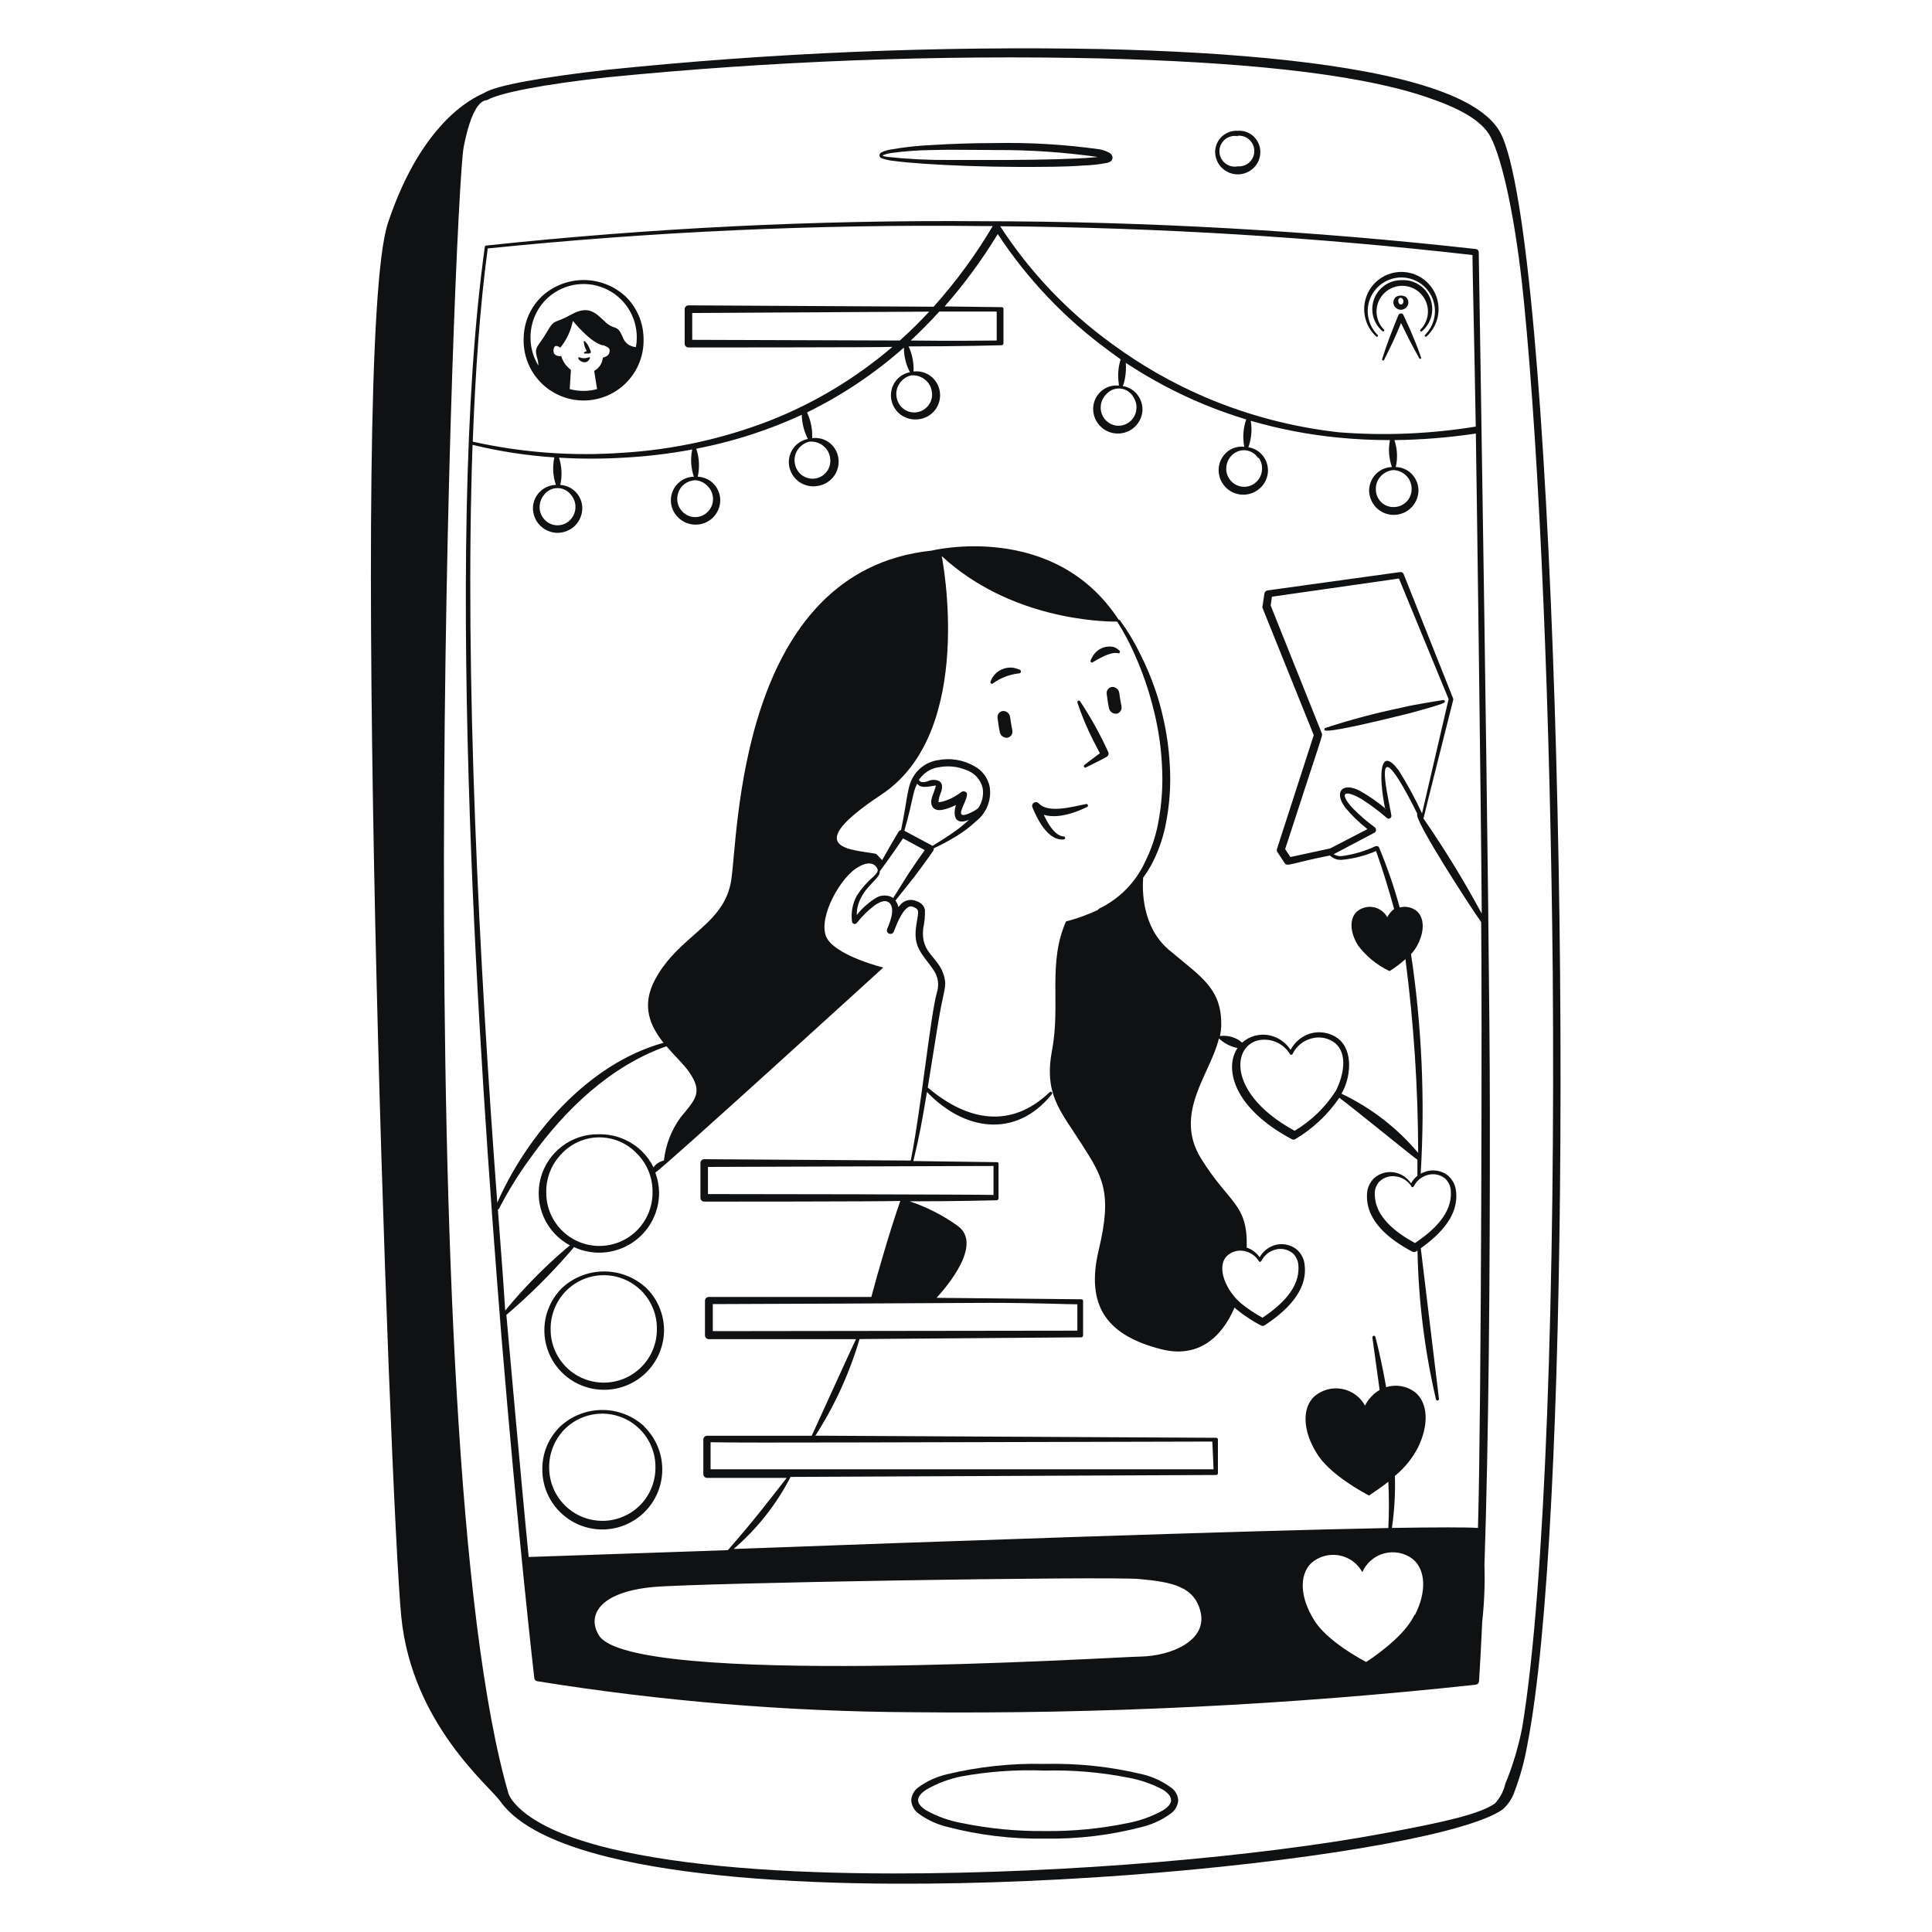 <svg xmlns="http://www.w3.org/2000/svg" width="400" height="400" viewBox="0 0 400 400" fill="none"><path fill-rule="evenodd" clip-rule="evenodd" d="M317.619 68.92C315.719 47.78 313.359 32.72 310.679 27.54C308.679 23.74 303.619 20.6 296.179 18.16C280.919 13.12 255.639 10.78 228.179 10.16C193.93 9.502 159.673 10.938 125.599 14.46C112.119 16 102.759 17.68 100.319 19.2C99.559 19.66 87.859 23.58 80.319 46.16C71.999 71.3 80.699 310.74 83.079 334.72C85.279 356.88 101.319 369.72 103.599 372.96C107.199 378.04 115.159 381.82 125.999 384.5C141.359 388.28 162.499 389.9 185.059 390C221.299 390.16 261.179 386.46 286.459 381.82C298.779 379.56 307.659 377.04 311.059 374.66C312.219 373.654 313.089 372.355 313.579 370.9C314.745 367.808 315.622 364.614 316.199 361.36C320.639 338.7 322.779 289.78 323.059 236.08C323.399 176.34 321.359 110.7 317.619 68.92ZM315.159 357.66C314.375 361.673 313.196 365.599 311.639 369.38C311.292 370.875 310.562 372.254 309.519 373.38C306.219 375.7 298.279 377.38 286.259 379.62C261.059 384.32 221.279 387.9 185.119 387.88C162.639 387.88 141.559 386.4 126.239 382.7C107.879 378.26 105.499 371.9 105.299 371.42C83.999 298.32 93.999 40.8 95.999 30.46C97.999 20.12 100.599 20.88 100.859 20.72C103.379 19.24 112.419 17.46 125.759 16C159.789 12.63 193.992 11.328 228.179 12.1C255.439 12.82 279.819 14.94 294.999 19.98C301.959 22.3 306.819 24.86 308.659 28.44C310.979 32.96 313.759 44.9 315.479 62.1C318.839 95.78 320.959 148.56 321.479 201.24C321.999 264.94 319.999 328.42 315.159 357.66Z" fill="#101113"></path><path fill-rule="evenodd" clip-rule="evenodd" d="M290.498 148C291.338 147.8 292.158 147.6 292.918 147.38C299.178 145.64 299.218 145.5 299.138 145.18C299.131 145.138 299.116 145.098 299.092 145.063C299.069 145.027 299.038 144.997 299.002 144.974C298.966 144.952 298.926 144.937 298.884 144.931C298.842 144.925 298.799 144.928 298.758 144.94L296.278 145.34C292.978 145.9 292.278 146.02 290.138 146.52C284.831 147.62 279.59 149.015 274.438 150.7C274.356 150.719 274.285 150.77 274.24 150.841C274.195 150.912 274.18 150.998 274.198 151.08C274.258 151.24 273.738 152.16 290.498 148ZM226.358 153.34C226.918 154.44 227.418 155.34 227.718 155.96L227.118 156.4C225.978 157.24 224.478 158.4 224.478 158.4C224.426 158.461 224.397 158.539 224.397 158.62C224.397 158.701 224.426 158.779 224.478 158.84C224.54 158.892 224.618 158.921 224.698 158.921C224.779 158.921 224.857 158.892 224.918 158.84C224.918 158.84 226.658 158 227.918 157.34L229.178 156.66C229.335 156.557 229.448 156.4 229.496 156.22C229.543 156.039 229.523 155.847 229.438 155.68C227.785 152.045 225.846 148.547 223.638 145.22C223.621 145.182 223.597 145.148 223.566 145.12C223.535 145.092 223.499 145.071 223.459 145.057C223.42 145.044 223.378 145.039 223.336 145.043C223.295 145.047 223.255 145.06 223.218 145.08C223.145 145.118 223.09 145.184 223.064 145.262C223.038 145.34 223.043 145.425 223.078 145.5C223.978 148.19 225.074 150.811 226.358 153.34ZM220.218 173.8C220.303 173.8 220.384 173.766 220.444 173.706C220.504 173.646 220.538 173.565 220.538 173.48C220.529 173.4 220.492 173.326 220.433 173.271C220.374 173.217 220.298 173.184 220.218 173.18C218.338 173.04 216.898 170.4 216.098 168.7C219.938 169.84 224.838 167.14 225.058 167.08C225.138 167.045 225.2 166.981 225.232 166.9C225.264 166.82 225.263 166.73 225.228 166.65C225.194 166.57 225.129 166.508 225.048 166.476C224.968 166.444 224.878 166.445 224.798 166.48C222.078 167 217.018 168.48 215.058 166.32C214.936 166.187 214.772 166.1 214.593 166.075C214.415 166.049 214.233 166.086 214.078 166.18C213.922 166.268 213.802 166.409 213.74 166.578C213.678 166.746 213.677 166.931 213.738 167.1C213.878 167.36 216.298 174.2 220.218 173.8ZM211.018 138.62C210.642 138.469 210.254 138.349 209.858 138.26C209.013 138.132 208.148 138.252 207.37 138.608C206.592 138.963 205.935 139.537 205.478 140.26C205.317 140.523 205.189 140.805 205.098 141.1C205.077 141.137 205.064 141.177 205.058 141.219C205.053 141.261 205.056 141.304 205.067 141.345C205.078 141.386 205.097 141.424 205.123 141.457C205.149 141.491 205.181 141.519 205.218 141.54C205.255 141.561 205.296 141.575 205.338 141.58C205.38 141.585 205.422 141.582 205.463 141.571C205.504 141.56 205.542 141.541 205.576 141.515C205.609 141.489 205.637 141.457 205.658 141.42C207.223 140.323 209.039 139.635 210.938 139.42C211.044 139.431 211.15 139.399 211.233 139.331C211.315 139.264 211.368 139.166 211.378 139.06C211.389 138.954 211.357 138.848 211.289 138.765C211.222 138.683 211.124 138.631 211.018 138.62ZM225.858 137.08C225.918 137.136 225.996 137.168 226.078 137.168C226.16 137.168 226.239 137.136 226.298 137.08C231.338 134.02 231.498 135.76 231.838 135.08C231.875 135.008 231.883 134.924 231.861 134.846C231.839 134.768 231.788 134.702 231.718 134.66C231.414 134.374 231.062 134.144 230.678 133.98C229.813 133.764 228.899 133.843 228.084 134.205C227.269 134.568 226.598 135.192 226.178 135.98C226.026 136.22 225.899 136.474 225.798 136.74C225.775 136.796 225.768 136.858 225.778 136.919C225.789 136.979 225.817 137.035 225.858 137.08ZM133.238 70C133.215 68.384 132.872 66.789 132.231 65.307C131.589 63.824 130.66 62.483 129.498 61.36C127.138 59.186 124.047 57.978 120.838 57.978C117.629 57.978 114.538 59.186 112.178 61.36C111.01 62.479 110.076 63.819 109.43 65.302C108.785 66.786 108.441 68.382 108.418 70C108.351 71.672 108.622 73.34 109.216 74.904C109.809 76.468 110.713 77.896 111.871 79.103C113.03 80.309 114.421 81.269 115.96 81.925C117.5 82.58 119.155 82.918 120.828 82.918C122.501 82.918 124.157 82.58 125.696 81.925C127.235 81.269 128.626 80.309 129.785 79.103C130.944 77.896 131.847 76.468 132.441 74.904C133.034 73.34 133.305 71.672 133.238 70ZM126.218 72.5C126.218 73.34 125.898 73.72 124.818 74.06C124.767 74.627 124.575 75.172 124.261 75.647C123.947 76.122 123.52 76.511 123.018 76.78L123.618 80.56C121.764 81.054 119.813 81.054 117.958 80.56L118.198 76.56C117.229 75.867 116.524 74.866 116.198 73.72C116.198 73.72 114.458 73.96 114.598 72.44C114.738 70.92 115.998 72 115.998 72C117.302 70.384 118.194 68.476 118.598 66.44C118.598 66.44 122.598 71.36 125.058 71.52C125.058 71.6 126.258 71.86 126.218 72.54V72.5ZM125.358 66.68C123.358 64.88 121.978 63.06 118.238 65.14C114.498 67.22 114.918 65.82 113.178 68.82C111.438 71.82 110.538 71.74 111.178 74C111.364 74.541 111.459 75.108 111.458 75.68C110.409 73.971 109.848 72.006 109.838 70C109.792 67.067 110.906 64.235 112.938 62.12C114.48 60.543 116.459 59.464 118.62 59.024C120.781 58.584 123.025 58.802 125.06 59.651C127.096 60.499 128.83 61.94 130.039 63.785C131.247 65.63 131.874 67.795 131.838 70C131.84 70.624 131.779 71.247 131.658 71.86C131.035 71.827 130.436 71.605 129.943 71.222C129.45 70.84 129.085 70.316 128.898 69.72C127.718 67.04 127.438 68.5 125.358 66.72V66.68Z" fill="#101113"></path><path fill-rule="evenodd" clip-rule="evenodd" d="M121.839 74C121.246 74.224 120.592 74.224 119.999 74C119.969 73.972 119.93 73.956 119.889 73.956C119.848 73.956 119.809 73.972 119.779 74C119.359 74.4 121.319 75.88 122.099 74.26C122.133 74.225 122.153 74.179 122.153 74.13C122.153 74.081 122.133 74.034 122.099 74C122.065 73.966 122.018 73.946 121.969 73.946C121.92 73.946 121.873 73.966 121.839 74ZM121.999 72C121.793 71.497 121.487 71.041 121.099 70.66C121.069 70.632 121.03 70.616 120.989 70.616C120.948 70.616 120.909 70.632 120.879 70.66C120.866 70.673 120.855 70.689 120.848 70.706C120.841 70.723 120.837 70.741 120.837 70.76C120.837 70.779 120.841 70.797 120.848 70.814C120.855 70.831 120.866 70.847 120.879 70.86C120.938 71.504 121.143 72.127 121.479 72.68L121.059 72.88C121.017 72.88 120.976 72.897 120.946 72.927C120.916 72.957 120.899 72.998 120.899 73.04C120.899 73.082 120.916 73.123 120.946 73.153C120.976 73.183 121.017 73.2 121.059 73.2H121.619C122.539 73.24 122.439 72.9 121.999 72Z" fill="#101113"></path><path fill-rule="evenodd" clip-rule="evenodd" d="M308.458 229.72C308.458 192.68 306.158 52.2 306.158 52.2C306.154 52.041 306.094 51.889 305.987 51.772C305.881 51.654 305.736 51.579 305.578 51.56C271.563 47.761 237.365 45.838 203.138 45.8C168.91 45.526 134.694 47.209 100.658 50.84C100.589 50.844 100.522 50.872 100.471 50.92C100.42 50.967 100.387 51.031 100.378 51.1C95.998 82.34 95.778 125.76 97.298 169.76C98.598 207.34 101.298 245.34 103.798 276.48C107.238 318.04 110.618 347.44 110.618 347.44C110.638 347.6 110.709 347.748 110.821 347.864C110.933 347.979 111.079 348.055 111.238 348.08C136.908 352.21 162.858 354.356 188.858 354.5C227.83 354.904 266.791 353.001 305.538 348.8C305.717 348.777 305.883 348.693 306.007 348.562C306.131 348.43 306.206 348.26 306.218 348.08C306.458 344.267 306.678 340.153 306.878 335.74C307.308 331.856 307.461 327.946 307.338 324.04C308.218 297.76 308.498 264.2 308.458 229.72ZM304.858 52.8C304.858 55.66 305.198 68.38 305.538 88.32C296.166 89.846 286.645 90.242 277.178 89.5C267.762 88.449 258.547 86.044 249.818 82.36C242.857 79.406 236.266 75.647 230.178 71.16C221.043 64.549 213.211 56.303 207.078 46.84C239.753 47.109 272.392 49.098 304.858 52.8ZM291.258 98.6C291.938 99.339 292.297 100.317 292.258 101.32C292.247 102.298 291.852 103.232 291.158 103.92C290.475 104.593 289.557 104.974 288.598 104.98C288.122 104.996 287.647 104.918 287.2 104.749C286.754 104.581 286.346 104.327 285.998 104C285.295 103.33 284.886 102.41 284.858 101.44C284.79 100.441 285.121 99.455 285.778 98.7C286.467 97.899 287.445 97.403 288.498 97.32C289.551 97.367 290.543 97.826 291.258 98.6ZM100.978 51.44C134.91 47.972 169.011 46.423 203.118 46.8H205.538C202.016 52.755 197.916 58.349 193.298 63.5L142.538 63.22C142.331 63.22 142.133 63.302 141.987 63.448C141.84 63.595 141.758 63.793 141.758 64V71.16C141.758 71.262 141.778 71.364 141.817 71.459C141.857 71.553 141.914 71.639 141.987 71.712C142.059 71.784 142.145 71.841 142.24 71.881C142.334 71.92 142.436 71.94 142.538 71.94C142.538 71.94 181.558 71.94 184.758 71.82C177.214 78.284 168.643 83.442 159.398 87.08C149.643 90.861 139.361 93.107 128.918 93.74C118.515 94.489 108.058 93.714 97.878 91.44C98.418 76.8 99.398 63.24 100.978 51.44ZM194.478 64.5H206.358V70.5C204.598 70.5 197.738 70.62 188.558 70.5C190.545 68.66 192.518 66.66 194.478 64.5ZM186.258 70.5C182.598 70.5 146.738 70.36 143.318 70.36V64.8L192.378 64.52C190.378 66.68 188.338 68.687 186.258 70.54V70.5ZM146.638 100.78C146.973 101.15 147.233 101.582 147.401 102.052C147.569 102.523 147.643 103.021 147.618 103.52C147.569 104.458 147.17 105.343 146.498 106C145.816 106.68 144.892 107.062 143.928 107.062C142.965 107.062 142.04 106.68 141.358 106C140.662 105.325 140.254 104.408 140.218 103.44C140.184 102.439 140.526 101.461 141.178 100.7C141.539 100.31 141.975 99.996 142.459 99.776C142.943 99.556 143.467 99.435 143.998 99.42C145.02 99.518 145.965 100.005 146.638 100.78ZM118.178 102.4C118.831 103.139 119.176 104.1 119.142 105.086C119.109 106.071 118.699 107.007 117.998 107.7C117.316 108.38 116.392 108.762 115.428 108.762C114.465 108.762 113.54 108.38 112.858 107.7C112.158 107.021 111.749 106.095 111.718 105.12C111.689 104.125 112.031 103.156 112.678 102.4C113.003 101.981 113.42 101.641 113.897 101.408C114.374 101.174 114.897 101.053 115.428 101.053C115.959 101.053 116.483 101.174 116.959 101.408C117.436 101.641 117.853 101.981 118.178 102.4ZM98.358 169.74C97.338 142.74 96.998 115.96 97.838 92.1C103.399 93.454 109.067 94.324 114.778 94.7C114.357 96.593 114.468 98.566 115.098 100.4C113.935 100.418 112.819 100.858 111.958 101.64C111.466 102.08 111.069 102.615 110.79 103.213C110.511 103.812 110.358 104.46 110.338 105.12C110.327 105.799 110.452 106.473 110.705 107.104C110.957 107.734 111.333 108.308 111.809 108.792C112.286 109.276 112.854 109.66 113.48 109.923C114.107 110.185 114.779 110.32 115.458 110.32C116.827 110.306 118.135 109.752 119.098 108.78C119.571 108.297 119.944 107.724 120.194 107.096C120.445 106.468 120.569 105.796 120.558 105.12C120.53 103.904 120.045 102.744 119.2 101.869C118.355 100.994 117.212 100.47 115.998 100.4C116.417 98.531 116.327 96.583 115.738 94.76C120.181 95.023 124.635 95.023 129.078 94.76C133.857 94.511 138.615 93.943 143.318 93.06C142.924 94.936 143.041 96.884 143.658 98.7C142.495 98.718 141.379 99.159 140.518 99.94C140.02 100.387 139.619 100.932 139.34 101.54C139.061 102.148 138.909 102.806 138.894 103.475C138.879 104.144 139.001 104.809 139.253 105.429C139.505 106.049 139.881 106.611 140.358 107.08C140.832 107.571 141.401 107.961 142.03 108.226C142.659 108.49 143.336 108.625 144.018 108.62C144.695 108.623 145.366 108.49 145.992 108.23C146.617 107.969 147.184 107.587 147.659 107.104C148.134 106.621 148.508 106.049 148.759 105.419C149.009 104.79 149.131 104.117 149.118 103.44C149.1 102.779 148.949 102.128 148.675 101.527C148.4 100.926 148.006 100.386 147.518 99.94C146.674 99.182 145.592 98.744 144.458 98.7C144.887 96.775 144.783 94.77 144.158 92.9C149.558 91.859 154.857 90.353 159.998 88.4C161.998 87.64 163.998 86.8 165.998 85.88C166.034 87.508 166.416 89.11 167.118 90.58C167.163 90.684 167.216 90.785 167.278 90.88C166.14 91.094 165.117 91.712 164.398 92.62C163.984 93.135 163.679 93.728 163.5 94.364C163.321 95 163.273 95.665 163.358 96.32C163.454 97.003 163.688 97.659 164.046 98.249C164.403 98.838 164.877 99.349 165.439 99.749C166 100.149 166.637 100.431 167.311 100.578C167.985 100.724 168.681 100.732 169.358 100.6C170.032 100.492 170.677 100.249 171.255 99.886C171.833 99.523 172.332 99.048 172.723 98.488C173.113 97.928 173.386 97.295 173.526 96.627C173.666 95.959 173.67 95.27 173.538 94.6C173.411 93.952 173.154 93.336 172.783 92.789C172.412 92.243 171.934 91.777 171.378 91.42C170.42 90.816 169.28 90.568 168.158 90.72C168.169 90.587 168.169 90.453 168.158 90.32C168.182 88.664 167.833 87.023 167.138 85.52C167.145 85.467 167.145 85.413 167.138 85.36C174.382 81.821 181.11 77.313 187.138 71.96C187.136 73.737 187.569 75.488 188.398 77.06C187.264 77.273 186.244 77.883 185.518 78.78C185.108 79.3 184.807 79.898 184.632 80.537C184.456 81.176 184.411 81.843 184.498 82.5C184.59 83.168 184.815 83.811 185.158 84.391C185.502 84.971 185.957 85.478 186.498 85.88C187.616 86.678 189.003 87.001 190.358 86.78C191.364 86.633 192.3 86.183 193.043 85.49C193.787 84.797 194.301 83.894 194.518 82.901C194.736 81.909 194.645 80.874 194.259 79.934C193.873 78.994 193.21 78.194 192.358 77.64C191.401 77.033 190.262 76.779 189.138 76.92C189.223 75.13 188.873 73.346 188.118 71.72C198.918 71.72 207.358 71.48 207.358 71.48C207.411 71.48 207.463 71.47 207.511 71.45C207.56 71.429 207.604 71.4 207.641 71.363C207.678 71.326 207.708 71.282 207.728 71.233C207.748 71.184 207.758 71.132 207.758 71.08V63.92C207.758 63.835 207.724 63.754 207.664 63.694C207.604 63.634 207.523 63.6 207.438 63.6L195.578 63.44C199.671 58.774 203.351 53.762 206.578 48.46C212.668 57.721 220.354 65.827 229.278 72.4C230.178 73.04 231.078 73.7 232.018 74.4C231.5 76.048 231.37 77.793 231.638 79.5V79.84C230.486 79.715 229.327 80.014 228.378 80.68C227.843 81.061 227.391 81.547 227.047 82.107C226.703 82.667 226.476 83.29 226.378 83.94C226.283 84.611 226.322 85.293 226.493 85.949C226.664 86.604 226.965 87.219 227.376 87.757C227.787 88.295 228.302 88.746 228.89 89.083C229.477 89.42 230.126 89.636 230.798 89.72C231.47 89.806 232.153 89.758 232.806 89.578C233.459 89.397 234.07 89.089 234.602 88.67C235.135 88.251 235.578 87.73 235.907 87.138C236.236 86.545 236.444 85.894 236.518 85.22C236.575 84.564 236.503 83.902 236.303 83.274C236.104 82.646 235.783 82.064 235.358 81.56C234.624 80.692 233.601 80.117 232.478 79.94C232.478 79.94 232.478 79.72 232.618 79.58C233.038 78.133 233.194 76.622 233.078 75.12C238.185 78.496 243.603 81.376 249.258 83.72C252.038 84.86 254.958 85.92 258.018 86.84C257.384 88.657 257.246 90.611 257.618 92.5C256.468 92.37 255.31 92.661 254.358 93.32C253.826 93.704 253.375 94.19 253.031 94.749C252.688 95.309 252.459 95.931 252.358 96.58C252.261 97.25 252.297 97.932 252.466 98.588C252.634 99.244 252.93 99.86 253.338 100.4C253.75 100.944 254.266 101.4 254.857 101.741C255.448 102.082 256.101 102.3 256.778 102.384C257.455 102.468 258.142 102.415 258.798 102.229C259.454 102.043 260.066 101.727 260.598 101.3C261.128 100.893 261.569 100.382 261.895 99.799C262.221 99.216 262.424 98.573 262.494 97.909C262.563 97.245 262.496 96.573 262.297 95.936C262.099 95.298 261.772 94.707 261.338 94.2C260.601 93.338 259.579 92.77 258.458 92.6C259.092 90.847 259.265 88.959 258.958 87.12C264.877 88.84 270.943 90.004 277.078 90.6C280.518 90.94 284.078 91.12 287.778 91.12C287.407 92.982 287.546 94.91 288.178 96.7C287.019 96.726 285.91 97.174 285.058 97.96C284.572 98.407 284.18 98.947 283.905 99.549C283.63 100.15 283.478 100.799 283.458 101.46C283.455 102.139 283.586 102.811 283.843 103.439C284.101 104.067 284.48 104.639 284.958 105.12C285.682 105.837 286.604 106.321 287.605 106.511C288.606 106.7 289.641 106.587 290.577 106.186C291.514 105.784 292.309 105.112 292.861 104.256C293.414 103.4 293.698 102.399 293.678 101.38C293.653 100.72 293.494 100.071 293.212 99.473C292.931 98.875 292.531 98.34 292.038 97.9C291.197 97.143 290.11 96.717 288.978 96.7C289.404 94.85 289.307 92.918 288.698 91.12C294.343 91.052 299.976 90.598 305.558 89.76C305.718 99.56 306.618 165.76 306.778 189.14L306.478 188.6C302.9 182.016 298.974 175.627 294.718 169.46C294.718 169.26 300.858 144.96 300.858 144.96C300.898 144.85 300.898 144.73 300.858 144.62L290.618 118.88C290.561 118.735 290.458 118.612 290.324 118.533C290.19 118.453 290.033 118.42 289.878 118.44L262.438 122.24C262.272 122.264 262.117 122.341 261.999 122.46C261.88 122.579 261.802 122.734 261.778 122.9L261.398 125.5C261.36 125.624 261.36 125.756 261.398 125.88L271.998 152.2L264.418 175.66C264.37 175.763 264.345 175.876 264.345 175.99C264.345 176.104 264.37 176.217 264.418 176.32L265.978 178.7C266.518 179.52 267.278 178.7 275.358 177.12C275.701 177.46 276.117 177.716 276.575 177.868C277.033 178.021 277.52 178.066 277.998 178C280.376 177.754 282.703 177.147 284.898 176.2C286.258 179.98 287.638 184.54 288.638 188.2C288.04 188.649 287.554 189.231 287.218 189.9C286.922 189.357 286.508 188.888 286.006 188.527C285.503 188.166 284.926 187.923 284.318 187.815C283.709 187.707 283.083 187.738 282.488 187.905C281.892 188.072 281.342 188.371 280.878 188.78C279.358 190.24 279.478 193.04 281.178 195.76C282.89 198.029 285.128 199.848 287.698 201.06C288.859 200.327 289.957 199.498 290.978 198.58C292.711 211.884 293.593 225.284 293.618 238.7C289.266 233.521 283.85 229.339 277.738 226.44C279.618 223.26 280.318 217.58 277.018 215C276.192 214.393 275.236 213.986 274.226 213.813C273.216 213.639 272.179 213.703 271.198 214C269.48 214.56 268.046 215.764 267.198 217.36C266.211 215.829 264.658 214.75 262.878 214.36C261.874 214.146 260.833 214.171 259.84 214.431C258.847 214.692 257.928 215.181 257.158 215.86C256.973 215.697 256.779 215.543 256.578 215.4C255.392 214.64 253.976 214.321 252.578 214.5C252.724 213.842 252.811 213.173 252.838 212.5C253.018 204.7 248.838 202.4 242.038 196.68C236.358 191.9 236.498 184.12 236.678 181.72C237.277 180.901 237.825 180.047 238.318 179.16C239.688 176.609 240.685 173.874 241.278 171.04C242.158 166.821 242.461 162.501 242.178 158.2C241.998 154.995 241.55 151.81 240.838 148.68C240.384 146.6 239.803 144.549 239.098 142.54C238.229 140.047 237.193 137.615 235.998 135.26C234.829 132.87 233.45 130.587 231.878 128.44C231.849 128.393 231.807 128.355 231.758 128.331C231.708 128.306 231.653 128.295 231.598 128.3C218.178 107.74 192.878 114 192.878 114C152.758 118.2 152.878 173.06 151.378 182.32C149.878 191.58 140.698 193.48 135.658 202.74C132.658 208.28 134.658 212.5 137.378 215.9C121.478 220.3 108.958 235.32 102.958 249C101.098 224.22 99.378 196.86 98.358 169.74ZM167.558 91.44C168.612 91.342 169.662 91.665 170.478 92.34C170.867 92.65 171.191 93.034 171.431 93.47C171.672 93.906 171.823 94.385 171.878 94.88C172.017 95.841 171.773 96.818 171.198 97.6C170.917 97.988 170.562 98.317 170.154 98.567C169.745 98.818 169.291 98.985 168.818 99.06C167.868 99.212 166.896 98.988 166.108 98.436C165.32 97.883 164.778 97.045 164.598 96.1C164.374 95.121 164.546 94.092 165.078 93.24C165.641 92.342 166.53 91.697 167.558 91.44ZM188.618 77.72C189.672 77.622 190.722 77.945 191.538 78.62C191.927 78.93 192.251 79.314 192.491 79.75C192.732 80.186 192.883 80.665 192.938 81.16C193.012 81.636 192.991 82.122 192.874 82.589C192.757 83.056 192.548 83.495 192.258 83.88C191.834 84.464 191.247 84.91 190.571 85.163C189.895 85.416 189.159 85.465 188.455 85.302C187.752 85.14 187.112 84.775 186.614 84.252C186.117 83.729 185.784 83.071 185.658 82.36C185.443 81.384 185.623 80.363 186.158 79.52C186.708 78.619 187.593 77.972 188.618 77.72ZM234.618 82.16C234.902 82.566 235.103 83.024 235.21 83.508C235.316 83.992 235.326 84.492 235.238 84.98C235.094 85.936 234.584 86.799 233.814 87.385C233.045 87.971 232.078 88.235 231.118 88.12C230.165 87.987 229.298 87.493 228.698 86.74C228.102 85.98 227.816 85.022 227.898 84.06C227.99 83.061 228.454 82.133 229.198 81.46C229.568 81.081 230.022 80.793 230.522 80.619C231.023 80.445 231.557 80.39 232.083 80.458C232.608 80.526 233.111 80.715 233.551 81.01C233.991 81.306 234.356 81.699 234.618 82.16ZM260.618 94.8C260.904 95.209 261.106 95.671 261.212 96.158C261.318 96.645 261.327 97.149 261.238 97.64C261.095 98.599 260.577 99.462 259.798 100.04C259.032 100.623 258.067 100.88 257.113 100.757C256.158 100.633 255.291 100.139 254.698 99.38C254.091 98.626 253.804 97.664 253.898 96.7C253.975 95.702 254.442 94.775 255.198 94.12C255.571 93.781 256.014 93.526 256.495 93.375C256.977 93.224 257.485 93.179 257.985 93.243C258.486 93.308 258.966 93.481 259.393 93.75C259.82 94.018 260.183 94.377 260.458 94.8H260.618ZM286.938 167.48C285.287 166.089 283.513 164.85 281.638 163.78C277.898 161.78 276.098 163.98 278.538 167.22C279.899 168.862 281.435 170.351 283.118 171.66L275.398 175.66L267.158 177.44L266.078 175.8C274.078 151.12 273.858 152.4 273.658 151.8L263.078 125.36L263.338 123.54L289.638 119.78L299.918 144.74L294.418 168.4C292.992 165.319 291.369 162.332 289.558 159.46C285.758 154.4 285.298 160 286.778 167.48H286.938ZM292.458 245.78C292.513 245.773 292.565 245.753 292.61 245.722C292.656 245.691 292.693 245.649 292.718 245.6C293.014 245.018 293.431 244.505 293.942 244.098C294.452 243.691 295.045 243.398 295.678 243.24C296.283 243.083 296.917 243.069 297.529 243.201C298.14 243.333 298.712 243.607 299.198 244C299.56 244.34 299.851 244.748 300.054 245.201C300.256 245.655 300.367 246.144 300.378 246.64C300.718 251.22 296.718 254.84 292.958 257.36C288.958 255.18 284.678 251.9 284.638 247.36C284.601 246.866 284.665 246.37 284.826 245.903C284.988 245.435 285.244 245.005 285.578 244.64C286.025 244.206 286.567 243.883 287.16 243.695C287.754 243.508 288.383 243.461 288.998 243.56C289.64 243.647 290.256 243.871 290.805 244.216C291.353 244.561 291.821 245.019 292.178 245.56C292.182 245.603 292.195 245.644 292.216 245.682C292.236 245.72 292.264 245.753 292.298 245.78H292.458ZM267.358 218.38C267.415 218.38 267.47 218.362 267.516 218.33C267.562 218.298 267.598 218.253 267.618 218.2C268.005 217.401 268.565 216.697 269.256 216.14C269.948 215.584 270.755 215.187 271.618 214.98C272.444 214.758 273.31 214.732 274.147 214.906C274.984 215.08 275.769 215.448 276.438 215.98C279.078 218.22 278.178 222.62 276.598 225.8C274.434 229.204 271.502 232.053 268.038 234.12C252.538 225.66 255.358 214.12 262.838 215.34C263.711 215.494 264.54 215.832 265.271 216.332C266.003 216.832 266.619 217.483 267.078 218.24C267.104 218.297 267.146 218.345 267.198 218.38H267.358ZM103.238 250.38C105.195 246.588 107.448 242.956 109.978 239.52C117.058 229.64 126.478 220.66 137.978 216.62C139.698 218.62 141.578 220.38 142.658 221.92C145.558 226.12 144.058 227.54 140.938 231.3C139.007 233.935 137.807 237.032 137.458 240.28C136.592 240.468 135.824 240.966 135.298 241.68C134.678 240.409 133.839 239.258 132.818 238.28C130.448 236.014 127.277 234.777 123.998 234.84C121.252 234.784 118.567 235.654 116.376 237.311C114.186 238.968 112.617 241.315 111.924 243.973C111.231 246.631 111.453 249.444 112.555 251.96C113.657 254.476 115.575 256.548 117.998 257.84L117.198 258.5C112.625 262.397 108.409 266.694 104.598 271.34C104.178 264.62 103.618 257.62 103.078 250.38H103.238ZM131.998 238.96C133.02 240.021 133.82 241.275 134.352 242.648C134.885 244.022 135.138 245.488 135.098 246.96C135.098 249.877 133.939 252.675 131.876 254.738C129.813 256.801 127.015 257.96 124.098 257.96C121.181 257.96 118.383 256.801 116.32 254.738C114.257 252.675 113.098 249.877 113.098 246.96C113.058 245.488 113.312 244.022 113.844 242.648C114.376 241.275 115.176 240.021 116.198 238.96C117.199 237.863 118.417 236.987 119.776 236.387C121.135 235.788 122.603 235.478 124.088 235.478C125.573 235.478 127.042 235.788 128.4 236.387C129.759 236.987 130.977 237.863 131.978 238.96H131.998ZM109.458 322.36C108.238 310.36 104.958 273.62 104.838 272.24C109.544 268.228 113.943 263.869 117.998 259.2L118.838 258.2C120.735 259.08 122.823 259.467 124.909 259.323C126.995 259.18 129.011 258.511 130.769 257.38C132.527 256.248 133.971 254.69 134.966 252.851C135.96 251.012 136.474 248.951 136.458 246.86C136.427 245.46 136.163 244.074 135.678 242.76C136.618 242.48 182.878 200.32 182.878 200.32C182.878 200.32 173.998 198.14 171.438 194.62C168.878 191.1 173.438 182.38 177.198 179.82C180.218 177.82 181.298 179.16 181.638 179.82C181.978 180.48 181.238 181.02 180.898 181.44C179.544 182.596 178.365 183.944 177.398 185.44C176.503 187.082 176.153 188.966 176.398 190.82C176.417 190.929 176.467 191.03 176.541 191.111C176.616 191.193 176.712 191.251 176.818 191.28C176.924 191.309 177.036 191.306 177.139 191.27C177.243 191.235 177.333 191.168 177.398 191.08C178.477 189.687 179.742 188.449 181.158 187.4C182.098 186.76 183.158 186.3 183.858 186.74C185.858 187.86 183.738 192.1 183.658 192.4C183.599 192.575 183.61 192.766 183.688 192.934C183.766 193.102 183.906 193.233 184.078 193.3C184.249 193.371 184.44 193.376 184.614 193.313C184.788 193.25 184.932 193.124 185.018 192.96C185.478 191.9 186.478 188.86 187.978 187.86C188.098 187.765 188.238 187.699 188.387 187.668C188.536 187.637 188.691 187.641 188.838 187.68C189.598 187.94 189.958 188.18 190.058 188.62C190.278 189.76 188.978 192.84 189.878 195.56C190.778 198.28 193.438 200.18 194.058 202.5C194.304 203.454 194.283 204.457 193.998 205.4C192.658 209.98 190.678 229.78 188.558 240.28L145.798 240C145.595 240 145.399 240.079 145.254 240.221C145.108 240.363 145.023 240.557 145.018 240.76V248C145.018 248.102 145.038 248.204 145.077 248.298C145.117 248.393 145.174 248.479 145.247 248.552C145.319 248.624 145.405 248.681 145.5 248.721C145.594 248.76 145.696 248.78 145.798 248.78C145.798 248.78 183.098 248.78 186.398 248.64C184.238 254.82 181.758 263.4 180.398 268.52H146.738C146.531 268.52 146.333 268.602 146.187 268.748C146.04 268.895 145.958 269.093 145.958 269.3V276.48C145.958 276.687 146.04 276.885 146.187 277.032C146.333 277.178 146.531 277.26 146.738 277.26H177.218C176.718 278.26 168.638 295.98 168.058 297.26H146.398C146.191 297.26 145.993 297.342 145.847 297.488C145.7 297.635 145.618 297.833 145.618 298.04V305.2C145.618 305.407 145.7 305.605 145.847 305.752C145.993 305.898 146.191 305.98 146.398 305.98H162.878C159.538 310.24 156.158 314.72 150.698 320.94L109.458 322.36ZM182.178 180.36C182.598 179.8 184.038 177.82 185.278 176.04L186.958 173.58L191.458 176C191.018 176.58 188.658 180 188.158 180.78C187.658 181.56 185.238 185.42 184.918 185.94C184.789 185.837 184.648 185.75 184.498 185.68C183.977 185.456 183.408 185.364 182.843 185.413C182.278 185.462 181.733 185.65 181.258 185.96C179.78 186.896 178.469 188.072 177.378 189.44C177.377 188.245 177.658 187.066 178.198 186C179.638 183.04 182.278 181.8 182.158 180.34L182.178 180.36ZM199.998 164C199.855 163.89 199.679 163.83 199.498 163.83C199.317 163.83 199.141 163.89 198.998 164C197.816 164.933 196.454 165.614 194.998 166C194.658 166 194.218 166.2 194.298 166C194.359 165.365 194.521 164.744 194.778 164.16C194.941 163.752 195.029 163.319 195.038 162.88C195.055 162.647 195.008 162.414 194.903 162.206C194.797 161.998 194.636 161.823 194.438 161.7C194.082 161.543 193.697 161.462 193.308 161.462C192.919 161.462 192.534 161.543 192.178 161.7C191.766 161.891 191.31 161.967 190.858 161.92C190.73 161.901 190.608 161.851 190.504 161.774C190.399 161.697 190.315 161.596 190.258 161.48C190.258 161.36 190.438 161.22 190.538 161.08C191.019 160.454 191.621 159.931 192.308 159.543C192.995 159.155 193.754 158.909 194.538 158.82C196.391 158.492 198.299 158.7 200.038 159.42C200.872 159.698 201.622 160.183 202.217 160.83C202.812 161.477 203.232 162.265 203.438 163.12C203.701 164.577 203.377 166.08 202.538 167.3C202.077 167.681 201.565 167.998 201.018 168.24C196.378 170.4 201.238 164.9 199.998 164ZM193.718 162.84C193.358 164.28 192.438 165.6 192.958 166.84C193.718 168.52 196.258 167.42 197.918 166.68C197.755 167.185 197.66 167.71 197.638 168.24C197.638 169.78 198.518 170.62 200.638 169.72C199.529 170.76 198.338 171.709 197.078 172.56C195.918 173.36 194.578 174.22 193.078 175.12L187.238 172C189.238 164.9 188.858 164.38 189.878 162.26C189.99 162.395 190.118 162.515 190.258 162.62C191.458 163.42 194.118 162.28 193.758 162.78L193.718 162.84ZM146.578 247.22V241.6L205.698 241.4V247.4C203.858 247.3 149.858 247.2 146.578 247.22ZM204.578 269.74C214.378 269.74 221.438 270.06 223.058 270.04V275.5C221.058 275.5 151.358 275.6 147.578 275.6V270C150.178 270 198.758 269.8 204.658 269.74H204.578ZM177.998 298.64L250.998 298.46L251.258 304.2H147.118V298.6C150.358 298.68 162.798 298.68 177.998 298.64ZM235.998 342.98C229.378 343.12 130.638 349.42 123.998 338.58C121.458 334.44 124.118 329.62 135.198 328.58C144.378 327.72 229.198 326.32 235.858 326.92C242.518 327.52 247.478 328.4 248.618 334C249.758 339.6 242.698 342.84 236.098 342.98H235.998ZM292.858 334.34C291.178 337.92 286.618 341.62 282.858 344.1C278.858 341.96 273.958 338.66 271.978 335.26C269.158 330.7 268.958 326.06 271.478 323.62C272.254 322.939 273.173 322.442 274.166 322.164C275.16 321.887 276.204 321.837 277.22 322.017C278.236 322.198 279.198 322.604 280.036 323.207C280.873 323.81 281.565 324.594 282.058 325.5C282.47 324.555 283.089 323.716 283.87 323.043C284.651 322.371 285.573 321.883 286.569 321.616C287.564 321.348 288.607 321.309 289.62 321.5C290.632 321.691 291.589 322.108 292.418 322.72C295.198 324.92 295.398 329.58 292.958 334.34H292.858ZM305.898 316.34C303.778 316.18 297.418 316.2 288.178 316.34C288.699 312.778 288.906 309.178 288.798 305.58C290.714 304.002 292.303 302.066 293.478 299.88C295.898 295.12 295.698 290.46 292.978 288.24C292.134 287.601 291.148 287.173 290.104 286.992C289.061 286.811 287.989 286.882 286.978 287.2L286.858 286.48C286.538 284.64 286.198 283.02 285.898 281.62C285.258 278.62 284.758 276.8 284.758 276.8C284.739 276.718 284.688 276.647 284.617 276.602C284.546 276.557 284.46 276.542 284.378 276.56C284.299 276.583 284.231 276.635 284.186 276.705C284.142 276.775 284.125 276.858 284.138 276.94C284.138 276.94 285.578 287.4 285.638 287.78C284.331 288.535 283.28 289.663 282.618 291.02C282.125 290.116 281.434 289.334 280.598 288.733C279.761 288.132 278.8 287.728 277.786 287.549C276.771 287.37 275.73 287.422 274.738 287.701C273.747 287.98 272.831 288.479 272.058 289.16C269.538 291.6 269.738 296.24 272.558 300.8C274.558 304.2 279.398 307.48 283.438 309.64C284.718 308.8 286.078 307.84 287.438 306.78C287.598 309.971 287.598 313.169 287.438 316.36C256.298 316.96 194.098 319.14 151.898 320.7C156.752 316.535 160.753 311.468 163.678 305.78L251.798 305.38C251.847 305.38 251.896 305.37 251.941 305.351C251.986 305.332 252.026 305.303 252.06 305.268C252.094 305.232 252.12 305.19 252.137 305.144C252.154 305.098 252.161 305.049 252.158 305V298C252.148 297.912 252.106 297.83 252.04 297.771C251.973 297.712 251.887 297.679 251.798 297.68L168.818 297.24C172.801 291.042 175.878 284.307 177.958 277.24L223.838 276.88C223.941 276.88 224.04 276.841 224.114 276.77C224.189 276.699 224.233 276.603 224.238 276.5V269.32C224.238 269.235 224.204 269.154 224.144 269.094C224.084 269.034 224.003 269 223.918 269L193.918 268.7C195.918 266.48 203.518 257.72 198.338 253.84C195.281 251.641 191.91 249.915 188.338 248.72C198.458 248.72 206.338 248.5 206.338 248.5C206.444 248.5 206.546 248.458 206.621 248.383C206.696 248.308 206.738 248.206 206.738 248.1V240.92C206.738 240.84 206.707 240.764 206.65 240.708C206.594 240.652 206.518 240.62 206.438 240.62L189.098 240.38C190.398 235.02 190.918 232.02 191.918 226.08C199.398 233.94 210.138 235.96 217.758 226.56C217.814 226.501 217.846 226.422 217.846 226.34C217.846 226.258 217.814 226.179 217.758 226.12C217.73 226.09 217.696 226.066 217.658 226.049C217.62 226.032 217.579 226.024 217.538 226.024C217.497 226.024 217.456 226.032 217.418 226.049C217.38 226.066 217.346 226.09 217.318 226.12C209.318 233.8 200.278 232.12 192.078 225.16C192.338 223.66 193.838 214.12 194.278 211.5C195.358 204.94 196.058 204.42 195.498 202.24C194.398 197.96 190.558 197.52 191.138 192.24C191.414 190.979 191.535 189.69 191.498 188.4C191.318 187.52 190.758 186.8 189.238 186.4C188.713 186.268 188.16 186.292 187.649 186.47C187.137 186.648 186.689 186.971 186.358 187.4L185.998 187.8C185.908 187.308 185.695 186.847 185.378 186.46L189.238 181.62L190.838 179.48C192.178 177.66 193.178 176.2 193.178 176.2C193.24 176.122 193.284 176.032 193.309 175.935C193.333 175.839 193.336 175.738 193.318 175.64C194.775 174.959 196.197 174.204 197.578 173.38C199.215 172.43 200.738 171.296 202.118 170C203.161 169.175 203.969 168.091 204.461 166.855C204.952 165.619 205.11 164.276 204.918 162.96C204.745 162.051 204.371 161.191 203.825 160.444C203.278 159.697 202.572 159.081 201.758 158.64C199.473 157.32 196.788 156.873 194.198 157.38C193.241 157.52 192.322 157.853 191.497 158.359C190.672 158.864 189.958 159.531 189.398 160.32C187.758 162.7 188.038 164.64 186.558 171.84C186.455 171.857 186.357 171.896 186.271 171.955C186.184 172.014 186.112 172.09 186.058 172.18C186.058 172.18 185.158 173.64 184.198 175.32C183.658 176.24 183.098 177.32 182.638 178.08L181.398 176.78C176.278 175.82 165.398 175.84 182.498 164.5C202.238 151.44 194.978 115.14 194.978 115.14C209.118 128.18 227.918 128.72 231.298 128.7C232.705 130.906 233.935 133.22 234.978 135.62C236.038 138.005 236.959 140.449 237.738 142.94C238.318 144.82 238.878 146.94 239.318 148.94C239.985 151.994 240.399 155.098 240.558 158.22C240.824 162.385 240.549 166.566 239.738 170.66C239.199 173.375 238.297 176.005 237.058 178.48C235.108 182.7 231.749 186.108 227.558 188.12C227.508 188.139 227.465 188.171 227.433 188.214C227.401 188.256 227.382 188.307 227.378 188.36C225.233 189.377 222.997 190.187 220.698 190.78C216.898 199.4 219.598 208 217.838 217.28C216.078 226.56 219.478 229.86 223.838 236.7C228.198 243.54 230.378 246.7 227.498 258.7C224.618 270.7 229.498 276.56 240.418 279.34C247.818 281.24 252.838 277.18 255.598 270.72C255.724 270.862 255.865 270.989 256.018 271.1C257.57 272.364 259.246 273.47 261.018 274.4C261.138 274.474 261.277 274.514 261.418 274.514C261.559 274.514 261.698 274.474 261.818 274.4C266.158 271.56 270.738 267.36 270.118 261.98C270.074 261.321 269.892 260.678 269.586 260.093C269.28 259.507 268.855 258.992 268.338 258.58C267.701 258.108 266.961 257.794 266.179 257.661C265.397 257.529 264.595 257.584 263.838 257.82C262.549 258.235 261.463 259.12 260.798 260.3C260.137 259.368 259.199 258.669 258.118 258.3C258.358 249.16 254.518 249.3 248.678 239.88C242.838 230.46 250.678 222.28 252.358 214.98C253.425 216.005 254.765 216.7 256.218 216.98C253.498 220.98 255.078 229.24 267.418 235.84C267.535 235.913 267.67 235.951 267.808 235.951C267.946 235.951 268.081 235.913 268.198 235.84C271.815 233.679 274.92 230.758 277.298 227.28C280.698 229.82 293.298 240.12 293.458 240.1V243.42C292.93 243.867 292.484 244.401 292.138 245C291.392 243.872 290.238 243.077 288.918 242.78C288.144 242.607 287.339 242.62 286.571 242.819C285.803 243.017 285.092 243.394 284.498 243.92C284.023 244.378 283.647 244.928 283.392 245.537C283.138 246.146 283.01 246.8 283.018 247.46C282.858 252.86 287.678 256.62 292.358 259.12C292.478 259.194 292.617 259.234 292.758 259.234C292.899 259.234 293.038 259.194 293.158 259.12L293.478 258.92C293.671 269.285 294.951 279.602 297.298 289.7C297.313 289.781 297.359 289.854 297.426 289.903C297.493 289.951 297.576 289.972 297.658 289.96C297.74 289.945 297.812 289.9 297.861 289.832C297.909 289.765 297.93 289.682 297.918 289.6C297.918 289.6 294.378 260.32 294.158 258.44C298.158 255.56 302.038 251.68 301.458 246.7C301.409 246.042 301.226 245.401 300.92 244.816C300.613 244.231 300.191 243.715 299.678 243.3C299.042 242.826 298.301 242.511 297.518 242.382C296.735 242.253 295.933 242.314 295.178 242.56C294.817 242.669 294.468 242.816 294.138 243C295.057 227.818 294.386 212.582 292.138 197.54C292.695 196.941 293.166 196.268 293.538 195.54C294.998 192.68 294.878 189.88 293.238 188.56C292.754 188.193 292.193 187.941 291.597 187.823C291.001 187.705 290.385 187.725 289.798 187.88C288.638 183.668 287.215 179.534 285.538 175.5C285.51 175.43 285.467 175.366 285.411 175.315C285.356 175.263 285.29 175.224 285.218 175.2C285.149 175.17 285.074 175.155 284.998 175.155C284.923 175.155 284.848 175.17 284.778 175.2C282.629 176.202 280.345 176.882 277.998 177.22C277.349 177.33 276.681 177.202 276.118 176.86L284.578 172.4C284.677 172.339 284.759 172.254 284.816 172.152C284.873 172.051 284.903 171.936 284.903 171.82C284.903 171.704 284.873 171.589 284.816 171.488C284.759 171.386 284.677 171.301 284.578 171.24C282.936 170.038 281.397 168.7 279.978 167.24C277.418 164.42 277.978 163.24 281.838 165.4C283.719 166.602 285.511 167.938 287.198 169.4C287.288 169.467 287.396 169.502 287.508 169.502C287.62 169.502 287.728 169.467 287.818 169.4C287.916 169.343 287.992 169.255 288.036 169.15C288.079 169.046 288.087 168.93 288.058 168.82C287.958 167.48 284.338 153.28 289.438 161.18C290.958 163.54 292.618 166.8 293.438 168.5C292.538 169.48 304.518 187.92 306.658 190.9C306.858 203.7 306.718 291.4 305.998 316.36L305.898 316.34ZM260.878 261.24C260.935 261.233 260.99 261.213 261.039 261.182C261.087 261.151 261.128 261.109 261.158 261.06C261.45 260.475 261.867 259.961 262.378 259.554C262.889 259.146 263.483 258.855 264.118 258.7C264.723 258.543 265.357 258.529 265.968 258.661C266.58 258.793 267.152 259.067 267.638 259.46C268.001 259.799 268.292 260.207 268.495 260.661C268.698 261.114 268.808 261.603 268.818 262.1C269.158 266.68 265.158 270.3 261.398 272.82C259.86 271.987 258.401 271.016 257.038 269.92C253.818 267.26 251.758 262.36 253.998 260.06C254.447 259.623 254.992 259.298 255.59 259.11C256.187 258.923 256.82 258.878 257.438 258.98C258.089 259.079 258.71 259.318 259.259 259.68C259.808 260.043 260.272 260.52 260.618 261.08C260.648 261.147 260.701 261.201 260.766 261.234C260.832 261.266 260.907 261.276 260.978 261.26L260.878 261.24Z" fill="#101113"></path><path fill-rule="evenodd" clip-rule="evenodd" d="M133.74 266.6C131.373 264.438 128.285 263.24 125.08 263.24C121.875 263.24 118.786 264.438 116.42 266.6C114.662 268.314 113.457 270.514 112.958 272.917C112.459 275.321 112.69 277.819 113.621 280.09C114.551 282.362 116.139 284.304 118.181 285.667C120.223 287.03 122.625 287.752 125.08 287.74C126.715 287.74 128.334 287.417 129.844 286.788C131.353 286.16 132.724 285.24 133.876 284.08C135.029 282.92 135.94 281.544 136.559 280.03C137.177 278.516 137.49 276.895 137.48 275.26C137.456 273.642 137.113 272.044 136.471 270.558C135.83 269.072 134.901 267.727 133.74 266.6ZM136 275.26C136 278.177 134.841 280.975 132.778 283.038C130.715 285.101 127.917 286.26 125 286.26C122.082 286.26 119.284 285.101 117.222 283.038C115.159 280.975 114 278.177 114 275.26C113.957 272.322 115.07 269.485 117.1 267.36C118.638 265.771 120.62 264.682 122.787 264.237C124.953 263.791 127.204 264.009 129.245 264.862C131.285 265.715 133.022 267.164 134.227 269.019C135.432 270.874 136.05 273.049 136 275.26ZM133.36 295.28C130.993 293.118 127.905 291.92 124.7 291.92C121.495 291.92 118.406 293.118 116.04 295.28C114.863 296.409 113.924 297.762 113.278 299.26C112.632 300.757 112.293 302.369 112.28 304C112.24 306.059 112.713 308.096 113.656 309.928C114.599 311.759 115.983 313.327 117.683 314.49C119.382 315.653 121.345 316.376 123.393 316.592C125.442 316.808 127.512 316.512 129.417 315.729C131.322 314.946 133.003 313.702 134.308 312.108C135.612 310.514 136.5 308.621 136.891 306.599C137.283 304.576 137.164 302.488 136.548 300.523C135.931 298.558 134.836 296.777 133.36 295.34V295.28ZM135.7 304C135.674 306.903 134.502 309.678 132.44 311.72C130.899 313.232 128.949 314.259 126.83 314.673C124.711 315.086 122.517 314.868 120.521 314.046C118.525 313.224 116.815 311.833 115.602 310.047C114.389 308.261 113.728 306.159 113.7 304C113.663 302.528 113.918 301.063 114.45 299.69C114.982 298.317 115.781 297.063 116.8 296C118.348 294.414 120.339 293.332 122.512 292.896C124.684 292.459 126.938 292.687 128.979 293.551C131.02 294.415 132.753 295.874 133.952 297.738C135.151 299.602 135.76 301.785 135.7 304ZM182.12 32.36C182.186 32.528 182.315 32.665 182.48 32.74C183.318 33.044 184.192 33.239 185.08 33.32C188.34 33.76 194.12 34.14 200.46 34.36C203.82 34.48 207.34 34.54 210.74 34.56C215.8 34.56 220.58 34.56 224.06 34.28C225.826 34.237 227.586 34.044 229.32 33.7C229.59 33.627 229.842 33.497 230.06 33.32C230.153 33.225 230.225 33.112 230.274 32.989C230.322 32.865 230.344 32.733 230.34 32.6C230.319 32.4 230.25 32.208 230.138 32.041C230.027 31.874 229.876 31.736 229.7 31.64C229.076 31.295 228.4 31.052 227.7 30.92C220.512 29.911 213.256 29.477 206 29.62C201.44 29.62 196.9 29.78 193.04 30.02C190.142 30.144 187.256 30.458 184.4 30.96C183.701 31.054 183.024 31.271 182.4 31.6C182.275 31.677 182.18 31.794 182.129 31.932C182.079 32.07 182.075 32.22 182.12 32.36ZM182.78 32.18L182.98 32.06C183.477 31.874 183.993 31.747 184.52 31.68C187.351 31.297 190.203 31.09 193.06 31.06C196.92 30.94 201.44 31.06 205.96 31.06C213.098 31.023 220.231 31.504 227.3 32.5L226.28 32.6C222.44 32.94 215.6 33.08 208.44 33.12H196.44C192.184 33.154 187.93 32.94 183.7 32.48C183.394 32.443 183.093 32.376 182.8 32.28L182.78 32.18ZM256.26 36.1C256.885 36.101 257.503 35.977 258.08 35.737C258.657 35.497 259.18 35.144 259.62 34.7C260.05 34.258 260.388 33.736 260.614 33.162C260.841 32.589 260.952 31.976 260.94 31.36C260.92 30.755 260.779 30.159 260.525 29.61C260.27 29.06 259.908 28.567 259.46 28.16C259.026 27.775 258.519 27.481 257.969 27.296C257.419 27.11 256.838 27.037 256.26 27.08C255.669 27.045 255.078 27.129 254.521 27.326C253.963 27.524 253.451 27.831 253.015 28.23C252.578 28.63 252.227 29.112 251.98 29.65C251.734 30.187 251.597 30.769 251.58 31.36C251.572 31.98 251.687 32.595 251.919 33.169C252.15 33.744 252.494 34.267 252.929 34.708C253.364 35.149 253.883 35.499 254.455 35.738C255.027 35.977 255.64 36.1 256.26 36.1ZM256.26 28.1C256.697 28.065 257.137 28.121 257.552 28.265C257.966 28.408 258.347 28.636 258.669 28.934C258.992 29.232 259.249 29.593 259.425 29.995C259.601 30.397 259.692 30.831 259.692 31.27C259.692 31.709 259.601 32.143 259.425 32.545C259.249 32.947 258.992 33.308 258.669 33.606C258.347 33.904 257.966 34.132 257.552 34.275C257.137 34.419 256.697 34.475 256.26 34.44C255.799 34.531 255.324 34.518 254.868 34.404C254.413 34.289 253.988 34.075 253.625 33.776C253.262 33.478 252.97 33.103 252.77 32.678C252.569 32.254 252.465 31.79 252.465 31.32C252.465 30.85 252.569 30.386 252.77 29.962C252.97 29.537 253.262 29.162 253.625 28.864C253.988 28.565 254.413 28.351 254.868 28.236C255.324 28.122 255.799 28.109 256.26 28.2V28.1ZM293.6 72.28C293.3 71.5 292.92 70.54 292.52 69.6C292.28 69 292 68.4 291.76 67.84C291.1 66.36 290.56 65.22 290.56 65.22C290.512 65.119 290.435 65.034 290.339 64.977C290.242 64.92 290.131 64.893 290.02 64.9C289.912 64.9 289.807 64.933 289.718 64.993C289.629 65.054 289.56 65.14 289.52 65.24C289.52 65.24 288.02 68.94 287.74 69.74C287.46 70.54 287.16 71.32 286.92 72.02L286.16 74.32C286.139 74.376 286.139 74.438 286.162 74.493C286.184 74.549 286.226 74.594 286.28 74.62C286.338 74.64 286.402 74.636 286.458 74.61C286.514 74.584 286.557 74.537 286.58 74.48L287.64 72.32C287.98 71.64 288.32 70.88 288.68 70.12C289.04 69.36 289.34 68.58 289.64 67.9C289.94 67.22 289.94 67.18 290.06 66.86L291.6 70C292.06 70.92 292.54 71.8 292.94 72.54C293.34 73.28 293.88 74.24 293.88 74.24C293.92 74.278 293.974 74.299 294.03 74.299C294.085 74.299 294.139 74.278 294.18 74.24C294.201 74.221 294.218 74.198 294.23 74.172C294.241 74.146 294.247 74.118 294.247 74.09C294.247 74.062 294.241 74.034 294.23 74.008C294.218 73.982 294.201 73.959 294.18 73.94C294.18 73.94 294 73.34 293.6 72.28ZM290 64.14C290.215 64.141 290.429 64.099 290.628 64.017C290.827 63.934 291.008 63.813 291.16 63.66C291.307 63.513 291.421 63.337 291.495 63.142C291.569 62.948 291.602 62.741 291.591 62.533C291.579 62.326 291.524 62.123 291.429 61.938C291.335 61.753 291.202 61.59 291.04 61.46C290.736 61.284 290.391 61.192 290.04 61.192C289.689 61.192 289.344 61.284 289.04 61.46C288.875 61.588 288.739 61.75 288.643 61.935C288.546 62.12 288.49 62.324 288.479 62.533C288.467 62.741 288.501 62.95 288.577 63.144C288.653 63.339 288.77 63.515 288.92 63.66C289.206 63.95 289.592 64.122 290 64.14ZM290 61.64C290.126 61.672 290.241 61.737 290.336 61.827C290.43 61.916 290.499 62.029 290.537 62.153C290.576 62.278 290.581 62.41 290.553 62.537C290.526 62.664 290.466 62.782 290.38 62.88C289.68 63.58 288.98 61.86 290 61.64Z" fill="#101113"></path><path fill-rule="evenodd" clip-rule="evenodd" d="M284.899 69.66C284.943 69.699 285 69.721 285.059 69.721C285.118 69.721 285.175 69.699 285.219 69.66C285.244 69.641 285.264 69.617 285.278 69.589C285.292 69.562 285.299 69.531 285.299 69.5C285.299 69.469 285.292 69.438 285.278 69.41C285.264 69.383 285.244 69.359 285.219 69.34C284.243 68.368 283.577 67.128 283.306 65.777C283.034 64.426 283.17 63.025 283.696 61.751C284.222 60.477 285.114 59.389 286.259 58.622C287.405 57.856 288.752 57.447 290.129 57.447C291.507 57.447 292.854 57.856 294 58.622C295.145 59.389 296.037 60.477 296.563 61.751C297.089 63.025 297.225 64.426 296.953 65.777C296.682 67.128 296.016 68.368 295.039 69.34C295.018 69.361 295 69.385 294.988 69.413C294.977 69.44 294.97 69.47 294.97 69.5C294.97 69.53 294.977 69.56 294.988 69.587C295 69.615 295.018 69.639 295.039 69.66C295.083 69.699 295.14 69.721 295.199 69.721C295.258 69.721 295.315 69.699 295.359 69.66C296.499 68.61 297.294 67.24 297.642 65.73C297.991 64.22 297.875 62.641 297.311 61.197C296.748 59.754 295.761 58.515 294.482 57.641C293.202 56.767 291.689 56.299 290.139 56.299C288.59 56.299 287.077 56.767 285.797 57.641C284.517 58.515 283.531 59.754 282.967 61.197C282.404 62.641 282.288 64.22 282.636 65.73C282.985 67.24 283.78 68.61 284.919 69.66H284.899Z" fill="#101113"></path><path fill-rule="evenodd" clip-rule="evenodd" d="M290.218 58C288.983 57.979 287.772 58.34 286.749 59.033C285.727 59.727 284.943 60.718 284.506 61.874C284.068 63.029 283.998 64.291 284.304 65.488C284.611 66.684 285.279 67.757 286.218 68.56C286.261 68.602 286.318 68.626 286.378 68.626C286.438 68.626 286.496 68.602 286.538 68.56C286.581 68.517 286.604 68.46 286.604 68.4C286.604 68.34 286.581 68.282 286.538 68.24C285.799 67.494 285.298 66.546 285.097 65.515C284.896 64.485 285.004 63.418 285.408 62.449C285.812 61.48 286.494 60.652 287.368 60.069C288.242 59.487 289.268 59.176 290.318 59.176C291.368 59.176 292.395 59.487 293.268 60.069C294.142 60.652 294.824 61.48 295.228 62.449C295.632 63.418 295.741 64.485 295.54 65.515C295.339 66.546 294.837 67.494 294.098 68.24C294.053 68.28 294.026 68.336 294.022 68.396C294.018 68.456 294.038 68.515 294.078 68.56C294.118 68.605 294.174 68.632 294.234 68.636C294.294 68.64 294.353 68.62 294.398 68.58C295.359 67.77 296.042 66.678 296.35 65.46C296.657 64.241 296.574 62.956 296.112 61.787C295.65 60.618 294.833 59.623 293.775 58.944C292.718 58.264 291.474 57.934 290.218 58ZM242.318 370C240.594 368.756 238.645 367.86 236.578 367.36C229.928 365.758 223.097 365.032 216.258 365.2C209.44 365.036 202.629 365.762 195.998 367.36C193.912 367.856 191.942 368.752 190.198 370C189.755 370.309 189.386 370.714 189.12 371.185C188.853 371.656 188.695 372.18 188.658 372.72C188.69 373.264 188.843 373.794 189.106 374.272C189.369 374.749 189.735 375.162 190.178 375.48C191.921 376.76 193.899 377.684 195.998 378.2C202.633 379.951 209.477 380.778 216.338 380.66C223.207 380.784 230.06 379.949 236.698 378.18C238.77 377.644 240.719 376.713 242.438 375.44C242.877 375.124 243.239 374.714 243.499 374.24C243.759 373.766 243.909 373.24 243.938 372.7C243.896 372.155 243.728 371.627 243.447 371.159C243.166 370.69 242.779 370.293 242.318 370ZM240.798 374.8C238.499 376.081 236.006 376.98 233.418 377.46C227.774 378.623 222.021 379.173 216.258 379.1C210.502 379.157 204.756 378.601 199.118 377.44C196.528 376.978 194.034 376.086 191.738 374.8C190.718 374.14 190.078 373.46 190.078 372.7C190.078 371.94 190.698 371.26 191.718 370.56C194.002 369.235 196.489 368.295 199.078 367.78C204.744 366.753 210.505 366.351 216.258 366.58C222.027 366.429 227.795 366.911 233.458 368.02C236.03 368.474 238.514 369.331 240.818 370.56C241.838 371.24 242.458 371.94 242.458 372.7C242.458 373.46 241.818 374.14 240.798 374.8ZM209.138 148.5C209.098 148.138 208.924 147.803 208.65 147.563C208.377 147.322 208.023 147.193 207.658 147.2C207.485 147.217 207.316 147.269 207.164 147.354C207.011 147.439 206.878 147.555 206.773 147.694C206.668 147.833 206.593 147.993 206.552 148.162C206.512 148.332 206.507 148.508 206.538 148.68C206.658 149.66 206.798 150.68 206.998 151.56C207.062 151.921 207.261 152.244 207.555 152.463C207.848 152.682 208.214 152.781 208.578 152.74C208.75 152.707 208.914 152.64 209.059 152.541C209.204 152.442 209.327 152.315 209.421 152.167C209.515 152.019 209.577 151.853 209.604 151.68C209.631 151.507 209.622 151.33 209.578 151.16C209.398 150.28 209.258 149.4 209.138 148.5ZM230.258 142.22C230.084 142.237 229.916 142.289 229.764 142.374C229.611 142.459 229.478 142.575 229.373 142.714C229.268 142.853 229.193 143.013 229.152 143.182C229.112 143.352 229.107 143.528 229.138 143.7C229.258 144.68 229.398 145.7 229.598 146.58C229.662 146.941 229.861 147.264 230.155 147.483C230.448 147.702 230.814 147.801 231.178 147.76C231.35 147.727 231.514 147.66 231.659 147.561C231.804 147.462 231.927 147.335 232.021 147.187C232.115 147.039 232.177 146.873 232.204 146.7C232.231 146.527 232.222 146.35 232.178 146.18C231.998 145.3 231.858 144.42 231.738 143.52C231.698 143.158 231.524 142.823 231.25 142.583C230.977 142.342 230.623 142.213 230.258 142.22Z" fill="#101113"></path></svg>